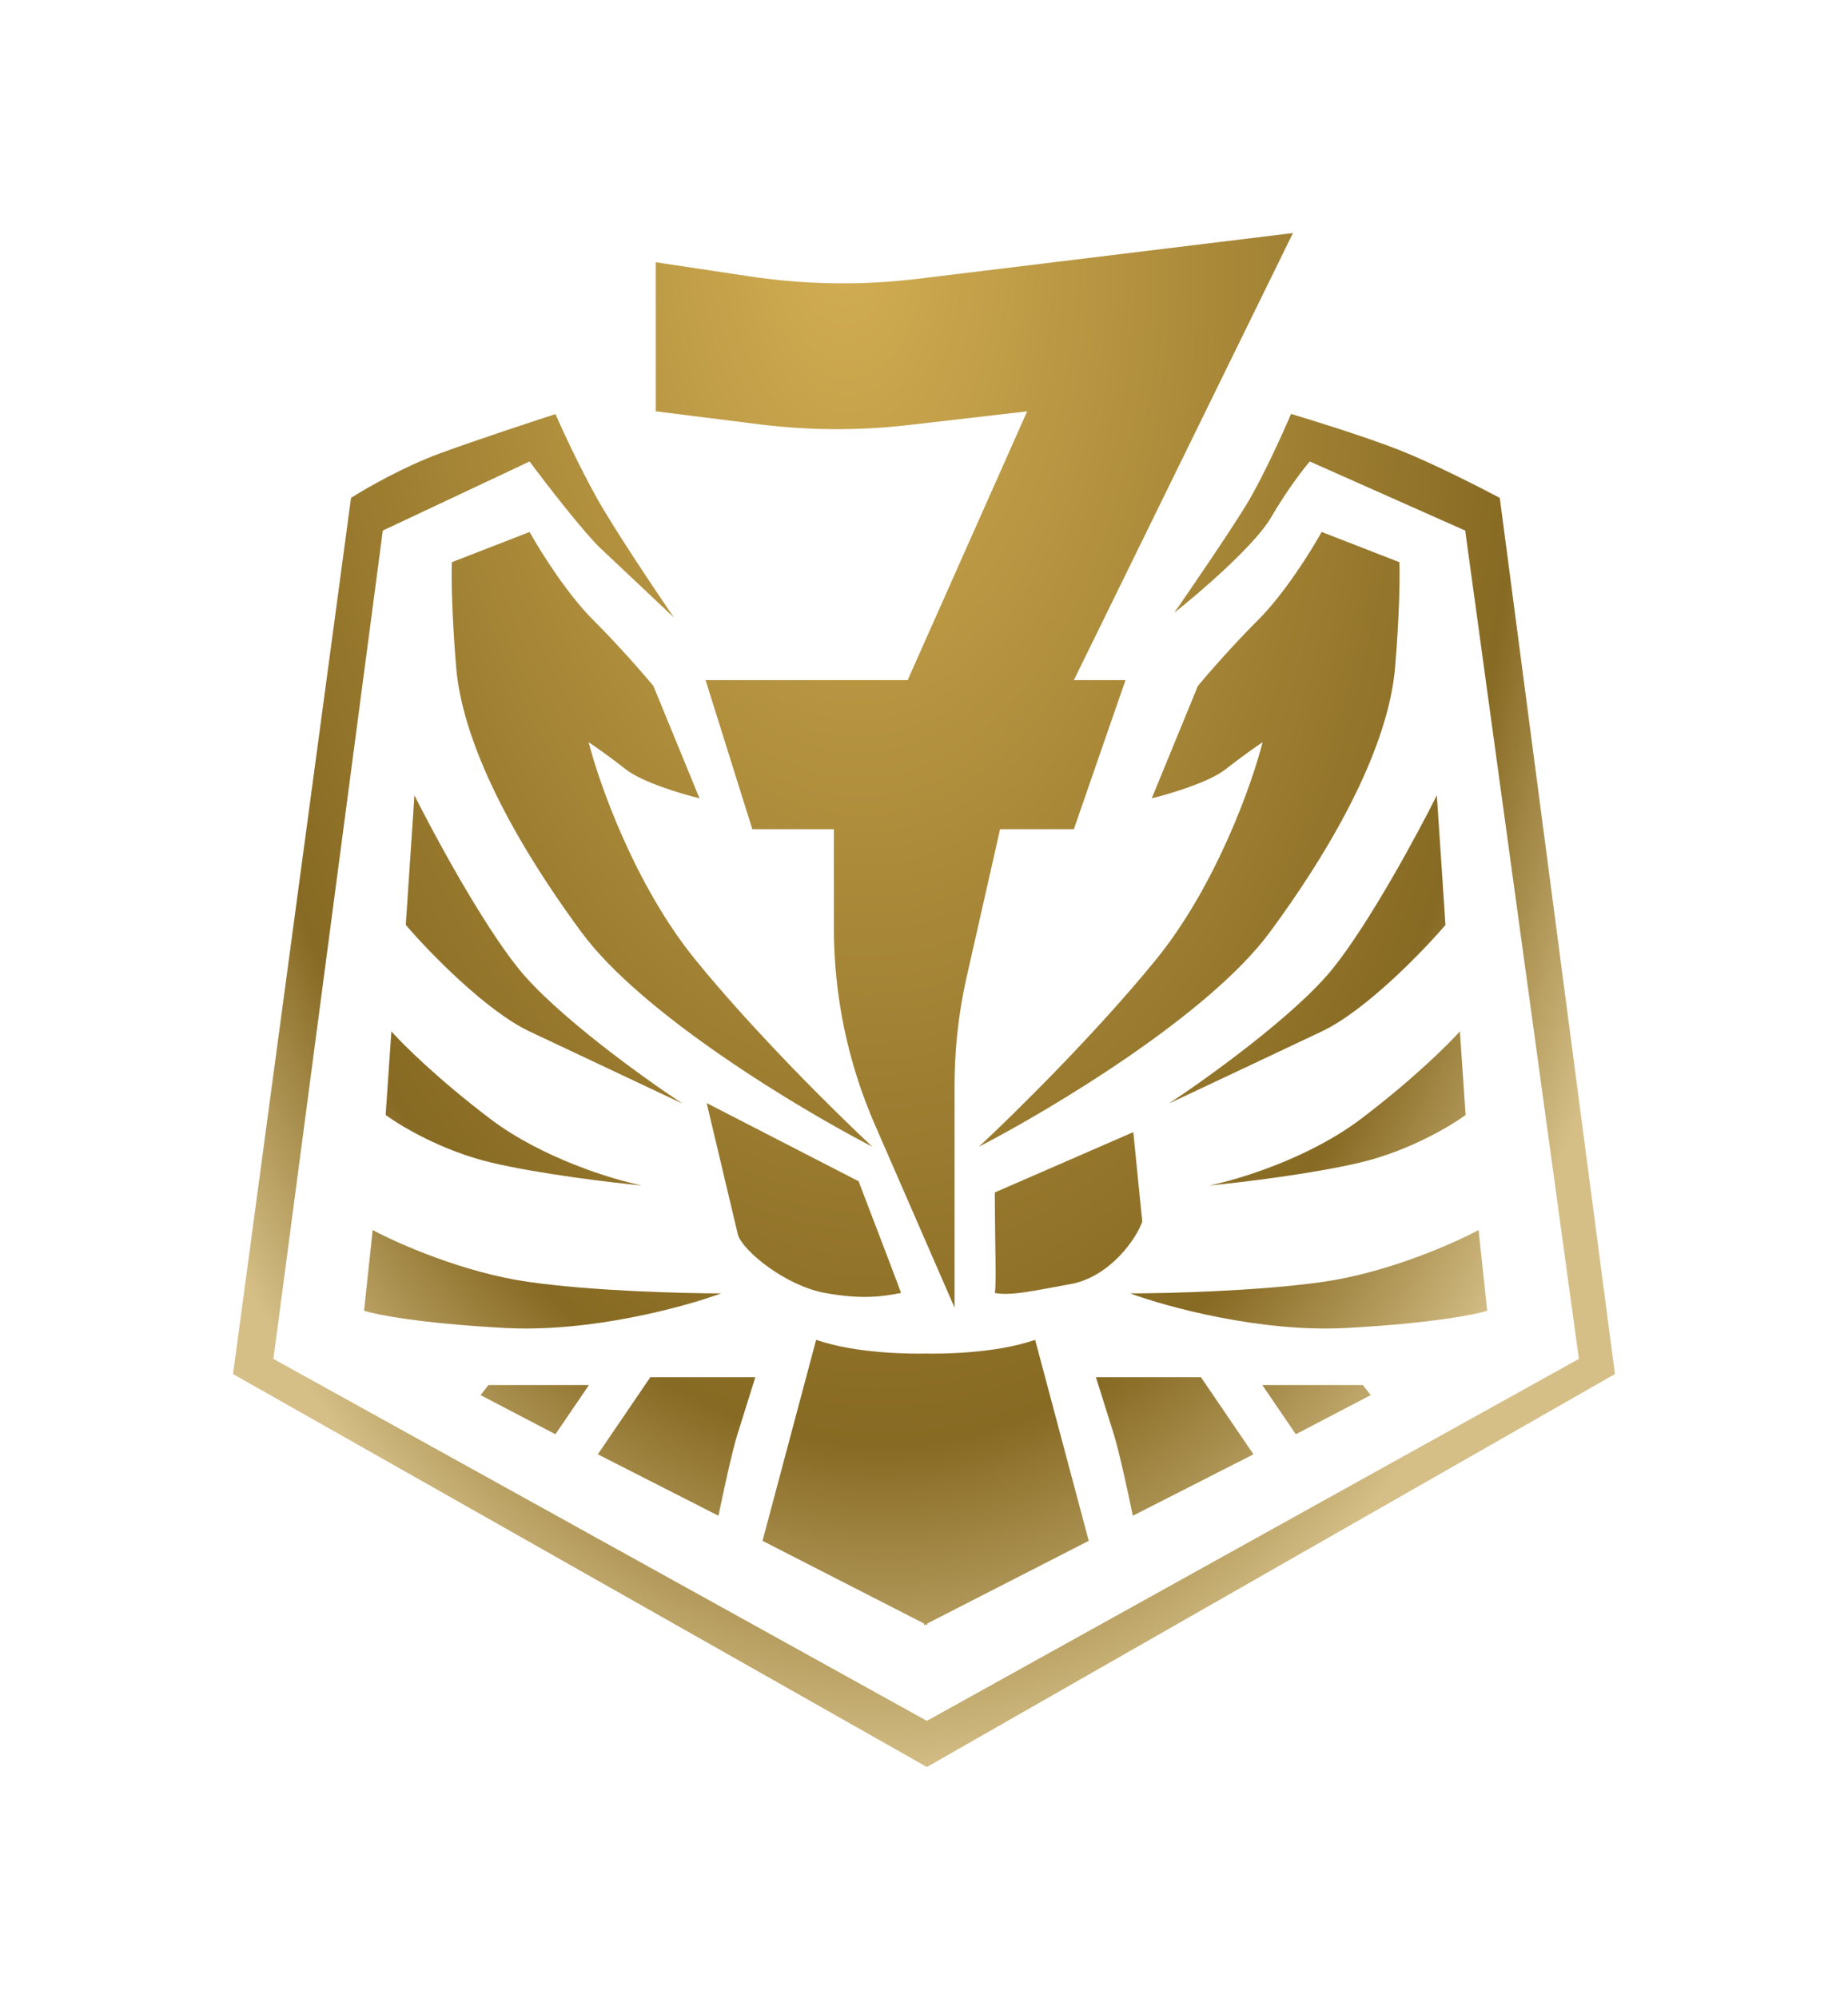 <svg xmlns="http://www.w3.org/2000/svg" width="111" height="120" viewBox="0 0 111 120" fill="none"><path d="M61.699 24.706L54.584 25.528C51.598 25.873 48.581 25.859 45.599 25.485L39.392 24.706V15.755L45.028 16.603C48.386 17.109 51.798 17.156 55.169 16.745L77.658 14L64.5 40.853H67.601L64.5 49.804H60.069L58.06 58.686C57.577 60.823 57.333 63.007 57.333 65.198V78.535L52.543 67.537C50.924 63.82 50.089 59.809 50.089 55.754V49.804H45.189L42.382 40.853H54.52L61.699 24.706Z" fill="url(#paint0_radial_36_1600)"></path><path d="M40.47 37.084C39.352 35.452 36.862 31.732 35.842 29.907C34.823 28.083 33.763 25.794 33.361 24.877C31.974 25.324 28.652 26.42 26.452 27.224C24.252 28.029 21.958 29.349 21.086 29.907L14 82.533L55.673 106.136L97 82.533L90.083 29.907C88.873 29.264 85.968 27.787 84.031 27.026C82.095 26.266 78.901 25.268 77.547 24.865C77.057 26.018 75.835 28.721 74.867 30.312C73.898 31.903 71.581 35.298 70.544 36.796C72.071 35.586 75.368 32.75 76.337 31.09C77.305 29.43 78.296 28.151 78.671 27.718L88.008 31.868L94.838 81.625L55.673 103.369L16.421 81.625L22.992 31.868L31.81 27.718C32.819 29.073 35.096 32.024 36.133 32.992C37.171 33.961 39.457 36.124 40.47 37.084Z" fill="url(#paint1_radial_36_1600)"></path><path d="M39.246 41.206L42.013 47.95C40.946 47.69 38.572 46.981 37.603 46.221C36.635 45.46 35.701 44.808 35.355 44.578C35.989 47.085 38.157 53.206 41.753 57.633C45.35 62.06 50.341 66.97 52.388 68.873C48.093 66.653 38.589 60.97 34.923 55.99C30.341 49.765 27.747 44.232 27.401 40.082C27.124 36.762 27.113 34.491 27.142 33.77L31.81 31.955C32.416 33.05 34.024 35.638 35.615 37.229C37.205 38.819 38.698 40.543 39.246 41.206Z" fill="url(#paint2_radial_36_1600)"></path><path d="M24.375 55.558L24.894 47.777C26.047 50.082 28.905 55.385 31.119 58.151C33.332 60.918 38.612 64.722 40.975 66.279C39.015 65.356 34.439 63.201 31.81 61.956C29.182 60.711 25.758 57.172 24.375 55.558Z" fill="url(#paint3_radial_36_1600)"></path><path d="M29.476 67.23C32.589 69.581 36.825 70.861 38.554 71.207C36.739 71.034 32.381 70.515 29.476 69.823C26.571 69.132 24.058 67.633 23.165 66.97L23.51 61.956C24.202 62.734 26.364 64.878 29.476 67.23Z" fill="url(#paint4_radial_36_1600)"></path><path d="M30.341 79.766C35.459 80.043 41.119 78.498 43.309 77.691C41.062 77.691 35.597 77.553 31.724 76.999C27.851 76.446 23.885 74.694 22.387 73.887L21.868 78.729C22.559 78.959 25.222 79.49 30.341 79.766Z" fill="url(#paint5_radial_36_1600)"></path><path d="M55.598 97.567L55.696 97.617L55.696 97.517L65.393 92.553L62.174 80.48C59.693 81.348 56.258 81.317 55.646 81.305L55.646 81.302C55.646 81.302 55.629 81.303 55.598 81.303C55.567 81.303 55.55 81.302 55.55 81.302V81.305C54.938 81.317 51.503 81.348 49.022 80.48L45.803 92.553L55.5 97.517L55.5 97.617L55.598 97.567Z" fill="url(#paint6_radial_36_1600)"></path><path d="M35.91 87.355L39.062 82.727H45.367C45.143 83.443 44.615 85.129 44.294 86.148C43.972 87.168 43.399 89.837 43.153 91.044L35.91 87.355Z" fill="url(#paint7_radial_36_1600)"></path><path d="M35.373 83.197L33.361 86.148L28.867 83.8L29.336 83.197H35.373Z" fill="url(#paint8_radial_36_1600)"></path><path d="M69.183 47.95L71.95 41.206C72.498 40.543 73.99 38.819 75.581 37.229C77.172 35.638 78.78 33.05 79.385 31.955L84.054 33.77C84.083 34.491 84.072 36.762 83.795 40.082C83.449 44.232 80.855 49.765 76.273 55.99C72.607 60.97 63.102 66.653 58.808 68.873C60.855 66.97 65.846 62.06 69.443 57.633C73.039 53.206 75.207 47.085 75.841 44.578C75.495 44.808 74.561 45.46 73.593 46.221C72.624 46.981 70.25 47.69 69.183 47.95Z" fill="url(#paint9_radial_36_1600)"></path><path d="M86.821 55.558L86.302 47.777C85.149 50.082 82.29 55.385 80.077 58.151C77.864 60.918 72.584 64.722 70.221 66.279C72.181 65.356 76.757 63.201 79.385 61.956C82.014 60.711 85.438 57.172 86.821 55.558Z" fill="url(#paint10_radial_36_1600)"></path><path d="M81.72 67.23C78.607 69.581 74.371 70.861 72.642 71.207C74.457 71.034 78.815 70.515 81.72 69.823C84.625 69.132 87.138 67.633 88.031 66.97L87.686 61.956C86.994 62.734 84.832 64.878 81.72 67.23Z" fill="url(#paint11_radial_36_1600)"></path><path d="M80.855 79.766C75.737 80.043 70.077 78.498 67.886 77.691C70.134 77.691 75.599 77.553 79.472 76.999C83.345 76.446 87.311 74.694 88.809 73.887L89.328 78.729C88.636 78.959 85.974 79.49 80.855 79.766Z" fill="url(#paint12_radial_36_1600)"></path><path d="M75.286 87.355L72.134 82.727H65.829C66.053 83.443 66.58 85.129 66.902 86.148C67.224 87.168 67.797 89.837 68.043 91.044L75.286 87.355Z" fill="url(#paint13_radial_36_1600)"></path><path d="M75.823 83.197L77.835 86.148L82.329 83.8L81.86 83.197H75.823Z" fill="url(#paint14_radial_36_1600)"></path><path d="M51.571 70.956C52.376 73.058 54.012 77.341 54.12 77.663L54.026 77.68C53.058 77.857 51.845 78.079 49.559 77.663C47.198 77.234 44.64 75.159 44.327 74.175L42.449 66.261L51.571 70.956Z" fill="url(#paint15_radial_36_1600)"></path><path d="M59.781 74.463C59.768 73.546 59.754 72.546 59.754 71.627L68.071 68.005L68.607 73.371C68.294 74.354 66.676 76.698 64.315 77.127C63.979 77.188 63.667 77.246 63.375 77.3C61.613 77.628 60.598 77.817 59.754 77.663C59.822 77.457 59.803 76.09 59.781 74.463Z" fill="url(#paint16_radial_36_1600)"></path><g filter="url(#filter0_f_36_1600)"><path d="M61.699 24.706L54.584 25.528C51.598 25.873 48.581 25.859 45.599 25.485L39.392 24.706V15.755L45.028 16.603C48.386 17.109 51.798 17.156 55.169 16.745L77.658 14L64.5 40.853H67.601L64.5 49.804H60.069L58.06 58.686C57.577 60.823 57.333 63.007 57.333 65.198V78.535L52.543 67.537C50.924 63.82 50.089 59.809 50.089 55.754V49.804H45.189L42.382 40.853H54.52L61.699 24.706Z" fill="url(#paint17_radial_36_1600)" fill-opacity="0.2"></path><path d="M40.47 37.084C39.352 35.452 36.862 31.732 35.842 29.907C34.823 28.083 33.763 25.794 33.361 24.877C31.974 25.324 28.652 26.42 26.452 27.224C24.252 28.029 21.958 29.349 21.086 29.907L14 82.533L55.673 106.136L97 82.533L90.083 29.907C88.873 29.264 85.968 27.787 84.031 27.026C82.095 26.266 78.901 25.268 77.547 24.865C77.057 26.018 75.835 28.721 74.867 30.312C73.898 31.903 71.581 35.298 70.544 36.796C72.071 35.586 75.368 32.75 76.337 31.09C77.305 29.43 78.296 28.151 78.671 27.718L88.008 31.868L94.838 81.625L55.673 103.369L16.421 81.625L22.992 31.868L31.81 27.718C32.819 29.073 35.096 32.024 36.133 32.992C37.171 33.961 39.457 36.124 40.47 37.084Z" fill="url(#paint18_radial_36_1600)" fill-opacity="0.2"></path><path d="M39.246 41.206L42.013 47.95C40.946 47.69 38.572 46.981 37.603 46.221C36.635 45.46 35.701 44.808 35.355 44.578C35.989 47.085 38.157 53.206 41.753 57.633C45.35 62.06 50.341 66.97 52.388 68.873C48.093 66.653 38.589 60.97 34.923 55.99C30.341 49.765 27.747 44.232 27.401 40.082C27.124 36.762 27.113 34.491 27.142 33.77L31.81 31.955C32.416 33.05 34.024 35.638 35.615 37.229C37.205 38.819 38.698 40.543 39.246 41.206Z" fill="url(#paint19_radial_36_1600)" fill-opacity="0.2"></path><path d="M24.375 55.558L24.894 47.777C26.047 50.082 28.905 55.385 31.119 58.151C33.332 60.918 38.612 64.722 40.975 66.279C39.015 65.356 34.439 63.201 31.81 61.956C29.182 60.711 25.758 57.172 24.375 55.558Z" fill="url(#paint20_radial_36_1600)" fill-opacity="0.2"></path><path d="M29.476 67.23C32.589 69.581 36.825 70.861 38.554 71.207C36.739 71.034 32.381 70.515 29.476 69.823C26.571 69.132 24.058 67.633 23.165 66.97L23.51 61.956C24.202 62.734 26.364 64.878 29.476 67.23Z" fill="url(#paint21_radial_36_1600)" fill-opacity="0.2"></path><path d="M30.341 79.766C35.459 80.043 41.119 78.498 43.309 77.691C41.062 77.691 35.597 77.553 31.724 76.999C27.851 76.446 23.885 74.694 22.387 73.887L21.868 78.729C22.559 78.959 25.222 79.49 30.341 79.766Z" fill="url(#paint22_radial_36_1600)" fill-opacity="0.2"></path><path d="M55.598 97.567L55.696 97.617L55.696 97.517L65.393 92.553L62.174 80.48C59.693 81.348 56.258 81.317 55.646 81.305L55.646 81.302C55.646 81.302 55.629 81.303 55.598 81.303C55.567 81.303 55.55 81.302 55.55 81.302V81.305C54.938 81.317 51.503 81.348 49.022 80.48L45.803 92.553L55.5 97.517L55.5 97.617L55.598 97.567Z" fill="url(#paint23_radial_36_1600)" fill-opacity="0.2"></path><path d="M35.91 87.355L39.062 82.727H45.367C45.143 83.443 44.615 85.129 44.294 86.148C43.972 87.168 43.399 89.837 43.153 91.044L35.91 87.355Z" fill="url(#paint24_radial_36_1600)" fill-opacity="0.2"></path><path d="M35.373 83.197L33.361 86.148L28.867 83.8L29.336 83.197H35.373Z" fill="url(#paint25_radial_36_1600)" fill-opacity="0.2"></path><path d="M69.183 47.95L71.95 41.206C72.498 40.543 73.99 38.819 75.581 37.229C77.172 35.638 78.78 33.05 79.385 31.955L84.054 33.77C84.083 34.491 84.072 36.762 83.795 40.082C83.449 44.232 80.855 49.765 76.273 55.99C72.607 60.97 63.102 66.653 58.808 68.873C60.855 66.97 65.846 62.06 69.443 57.633C73.039 53.206 75.207 47.085 75.841 44.578C75.495 44.808 74.561 45.46 73.593 46.221C72.624 46.981 70.25 47.69 69.183 47.95Z" fill="url(#paint26_radial_36_1600)" fill-opacity="0.2"></path><path d="M86.821 55.558L86.302 47.777C85.149 50.082 82.29 55.385 80.077 58.151C77.864 60.918 72.584 64.722 70.221 66.279C72.181 65.356 76.757 63.201 79.385 61.956C82.014 60.711 85.438 57.172 86.821 55.558Z" fill="url(#paint27_radial_36_1600)" fill-opacity="0.2"></path><path d="M81.72 67.23C78.607 69.581 74.371 70.861 72.642 71.207C74.457 71.034 78.815 70.515 81.72 69.823C84.625 69.132 87.138 67.633 88.031 66.97L87.686 61.956C86.994 62.734 84.832 64.878 81.72 67.23Z" fill="url(#paint28_radial_36_1600)" fill-opacity="0.2"></path><path d="M80.855 79.766C75.737 80.043 70.077 78.498 67.886 77.691C70.134 77.691 75.599 77.553 79.472 76.999C83.345 76.446 87.311 74.694 88.809 73.887L89.328 78.729C88.636 78.959 85.974 79.49 80.855 79.766Z" fill="url(#paint29_radial_36_1600)" fill-opacity="0.2"></path><path d="M75.286 87.355L72.134 82.727H65.829C66.053 83.443 66.58 85.129 66.902 86.148C67.224 87.168 67.797 89.837 68.043 91.044L75.286 87.355Z" fill="url(#paint30_radial_36_1600)" fill-opacity="0.2"></path><path d="M75.823 83.197L77.835 86.148L82.329 83.8L81.86 83.197H75.823Z" fill="url(#paint31_radial_36_1600)" fill-opacity="0.2"></path><path d="M51.571 70.956C52.376 73.058 54.012 77.341 54.12 77.663L54.026 77.68C53.058 77.857 51.845 78.079 49.559 77.663C47.198 77.234 44.64 75.159 44.327 74.175L42.449 66.261L51.571 70.956Z" fill="url(#paint32_radial_36_1600)" fill-opacity="0.2"></path><path d="M59.781 74.463C59.768 73.546 59.754 72.546 59.754 71.627L68.071 68.005L68.607 73.371C68.294 74.354 66.676 76.698 64.315 77.127C63.979 77.188 63.667 77.246 63.375 77.3C61.613 77.628 60.598 77.817 59.754 77.663C59.822 77.457 59.803 76.09 59.781 74.463Z" fill="url(#paint33_radial_36_1600)" fill-opacity="0.2"></path></g><defs><filter id="filter0_f_36_1600" x="0.7" y="0.7" width="109.6" height="118.736" filterUnits="userSpaceOnUse" color-interpolation-filters="sRGB"><feGaussianBlur stdDeviation="6.65"></feGaussianBlur></filter><radialGradient id="paint0_radial_36_1600" cx="0" cy="0" r="1" gradientUnits="userSpaceOnUse" gradientTransform="translate(50.565 14) rotate(86.934) scale(92.268 51.905)"><stop stop-color="#D3AE53"></stop><stop offset="0.79" stop-color="#876A23"></stop><stop offset="1" stop-color="#D5BF87"></stop></radialGradient><radialGradient id="paint1_radial_36_1600" cx="0" cy="0" r="1" gradientUnits="userSpaceOnUse" gradientTransform="translate(50.565 14) rotate(86.934) scale(92.268 51.905)"><stop stop-color="#D3AE53"></stop><stop offset="0.79" stop-color="#876A23"></stop><stop offset="1" stop-color="#D5BF87"></stop></radialGradient><radialGradient id="paint2_radial_36_1600" cx="0" cy="0" r="1" gradientUnits="userSpaceOnUse" gradientTransform="translate(50.565 14) rotate(86.934) scale(92.268 51.905)"><stop stop-color="#D3AE53"></stop><stop offset="0.79" stop-color="#876A23"></stop><stop offset="1" stop-color="#D5BF87"></stop></radialGradient><radialGradient id="paint3_radial_36_1600" cx="0" cy="0" r="1" gradientUnits="userSpaceOnUse" gradientTransform="translate(50.565 14) rotate(86.934) scale(92.268 51.905)"><stop stop-color="#D3AE53"></stop><stop offset="0.79" stop-color="#876A23"></stop><stop offset="1" stop-color="#D5BF87"></stop></radialGradient><radialGradient id="paint4_radial_36_1600" cx="0" cy="0" r="1" gradientUnits="userSpaceOnUse" gradientTransform="translate(50.565 14) rotate(86.934) scale(92.268 51.905)"><stop stop-color="#D3AE53"></stop><stop offset="0.79" stop-color="#876A23"></stop><stop offset="1" stop-color="#D5BF87"></stop></radialGradient><radialGradient id="paint5_radial_36_1600" cx="0" cy="0" r="1" gradientUnits="userSpaceOnUse" gradientTransform="translate(50.565 14) rotate(86.934) scale(92.268 51.905)"><stop stop-color="#D3AE53"></stop><stop offset="0.79" stop-color="#876A23"></stop><stop offset="1" stop-color="#D5BF87"></stop></radialGradient><radialGradient id="paint6_radial_36_1600" cx="0" cy="0" r="1" gradientUnits="userSpaceOnUse" gradientTransform="translate(50.565 14) rotate(86.934) scale(92.268 51.905)"><stop stop-color="#D3AE53"></stop><stop offset="0.79" stop-color="#876A23"></stop><stop offset="1" stop-color="#D5BF87"></stop></radialGradient><radialGradient id="paint7_radial_36_1600" cx="0" cy="0" r="1" gradientUnits="userSpaceOnUse" gradientTransform="translate(50.565 14) rotate(86.934) scale(92.268 51.905)"><stop stop-color="#D3AE53"></stop><stop offset="0.79" stop-color="#876A23"></stop><stop offset="1" stop-color="#D5BF87"></stop></radialGradient><radialGradient id="paint8_radial_36_1600" cx="0" cy="0" r="1" gradientUnits="userSpaceOnUse" gradientTransform="translate(50.565 14) rotate(86.934) scale(92.268 51.905)"><stop stop-color="#D3AE53"></stop><stop offset="0.79" stop-color="#876A23"></stop><stop offset="1" stop-color="#D5BF87"></stop></radialGradient><radialGradient id="paint9_radial_36_1600" cx="0" cy="0" r="1" gradientUnits="userSpaceOnUse" gradientTransform="translate(50.565 14) rotate(86.934) scale(92.268 51.905)"><stop stop-color="#D3AE53"></stop><stop offset="0.79" stop-color="#876A23"></stop><stop offset="1" stop-color="#D5BF87"></stop></radialGradient><radialGradient id="paint10_radial_36_1600" cx="0" cy="0" r="1" gradientUnits="userSpaceOnUse" gradientTransform="translate(50.565 14) rotate(86.934) scale(92.268 51.905)"><stop stop-color="#D3AE53"></stop><stop offset="0.79" stop-color="#876A23"></stop><stop offset="1" stop-color="#D5BF87"></stop></radialGradient><radialGradient id="paint11_radial_36_1600" cx="0" cy="0" r="1" gradientUnits="userSpaceOnUse" gradientTransform="translate(50.565 14) rotate(86.934) scale(92.268 51.905)"><stop stop-color="#D3AE53"></stop><stop offset="0.79" stop-color="#876A23"></stop><stop offset="1" stop-color="#D5BF87"></stop></radialGradient><radialGradient id="paint12_radial_36_1600" cx="0" cy="0" r="1" gradientUnits="userSpaceOnUse" gradientTransform="translate(50.565 14) rotate(86.934) scale(92.268 51.905)"><stop stop-color="#D3AE53"></stop><stop offset="0.79" stop-color="#876A23"></stop><stop offset="1" stop-color="#D5BF87"></stop></radialGradient><radialGradient id="paint13_radial_36_1600" cx="0" cy="0" r="1" gradientUnits="userSpaceOnUse" gradientTransform="translate(50.565 14) rotate(86.934) scale(92.268 51.905)"><stop stop-color="#D3AE53"></stop><stop offset="0.79" stop-color="#876A23"></stop><stop offset="1" stop-color="#D5BF87"></stop></radialGradient><radialGradient id="paint14_radial_36_1600" cx="0" cy="0" r="1" gradientUnits="userSpaceOnUse" gradientTransform="translate(50.565 14) rotate(86.934) scale(92.268 51.905)"><stop stop-color="#D3AE53"></stop><stop offset="0.79" stop-color="#876A23"></stop><stop offset="1" stop-color="#D5BF87"></stop></radialGradient><radialGradient id="paint15_radial_36_1600" cx="0" cy="0" r="1" gradientUnits="userSpaceOnUse" gradientTransform="translate(50.565 14) rotate(86.934) scale(92.268 51.905)"><stop stop-color="#D3AE53"></stop><stop offset="0.79" stop-color="#876A23"></stop><stop offset="1" stop-color="#D5BF87"></stop></radialGradient><radialGradient id="paint16_radial_36_1600" cx="0" cy="0" r="1" gradientUnits="userSpaceOnUse" gradientTransform="translate(50.565 14) rotate(86.934) scale(92.268 51.905)"><stop stop-color="#D3AE53"></stop><stop offset="0.79" stop-color="#876A23"></stop><stop offset="1" stop-color="#D5BF87"></stop></radialGradient><radialGradient id="paint17_radial_36_1600" cx="0" cy="0" r="1" gradientUnits="userSpaceOnUse" gradientTransform="translate(50.565 14) rotate(86.934) scale(92.268 51.905)"><stop stop-color="#D3AE53"></stop><stop offset="0.79" stop-color="#876A23"></stop><stop offset="1" stop-color="#D5BF87"></stop></radialGradient><radialGradient id="paint18_radial_36_1600" cx="0" cy="0" r="1" gradientUnits="userSpaceOnUse" gradientTransform="translate(50.565 14) rotate(86.934) scale(92.268 51.905)"><stop stop-color="#D3AE53"></stop><stop offset="0.79" stop-color="#876A23"></stop><stop offset="1" stop-color="#D5BF87"></stop></radialGradient><radialGradient id="paint19_radial_36_1600" cx="0" cy="0" r="1" gradientUnits="userSpaceOnUse" gradientTransform="translate(50.565 14) rotate(86.934) scale(92.268 51.905)"><stop stop-color="#D3AE53"></stop><stop offset="0.79" stop-color="#876A23"></stop><stop offset="1" stop-color="#D5BF87"></stop></radialGradient><radialGradient id="paint20_radial_36_1600" cx="0" cy="0" r="1" gradientUnits="userSpaceOnUse" gradientTransform="translate(50.565 14) rotate(86.934) scale(92.268 51.905)"><stop stop-color="#D3AE53"></stop><stop offset="0.79" stop-color="#876A23"></stop><stop offset="1" stop-color="#D5BF87"></stop></radialGradient><radialGradient id="paint21_radial_36_1600" cx="0" cy="0" r="1" gradientUnits="userSpaceOnUse" gradientTransform="translate(50.565 14) rotate(86.934) scale(92.268 51.905)"><stop stop-color="#D3AE53"></stop><stop offset="0.79" stop-color="#876A23"></stop><stop offset="1" stop-color="#D5BF87"></stop></radialGradient><radialGradient id="paint22_radial_36_1600" cx="0" cy="0" r="1" gradientUnits="userSpaceOnUse" gradientTransform="translate(50.565 14) rotate(86.934) scale(92.268 51.905)"><stop stop-color="#D3AE53"></stop><stop offset="0.79" stop-color="#876A23"></stop><stop offset="1" stop-color="#D5BF87"></stop></radialGradient><radialGradient id="paint23_radial_36_1600" cx="0" cy="0" r="1" gradientUnits="userSpaceOnUse" gradientTransform="translate(50.565 14) rotate(86.934) scale(92.268 51.905)"><stop stop-color="#D3AE53"></stop><stop offset="0.79" stop-color="#876A23"></stop><stop offset="1" stop-color="#D5BF87"></stop></radialGradient><radialGradient id="paint24_radial_36_1600" cx="0" cy="0" r="1" gradientUnits="userSpaceOnUse" gradientTransform="translate(50.565 14) rotate(86.934) scale(92.268 51.905)"><stop stop-color="#D3AE53"></stop><stop offset="0.79" stop-color="#876A23"></stop><stop offset="1" stop-color="#D5BF87"></stop></radialGradient><radialGradient id="paint25_radial_36_1600" cx="0" cy="0" r="1" gradientUnits="userSpaceOnUse" gradientTransform="translate(50.565 14) rotate(86.934) scale(92.268 51.905)"><stop stop-color="#D3AE53"></stop><stop offset="0.79" stop-color="#876A23"></stop><stop offset="1" stop-color="#D5BF87"></stop></radialGradient><radialGradient id="paint26_radial_36_1600" cx="0" cy="0" r="1" gradientUnits="userSpaceOnUse" gradientTransform="translate(50.565 14) rotate(86.934) scale(92.268 51.905)"><stop stop-color="#D3AE53"></stop><stop offset="0.79" stop-color="#876A23"></stop><stop offset="1" stop-color="#D5BF87"></stop></radialGradient><radialGradient id="paint27_radial_36_1600" cx="0" cy="0" r="1" gradientUnits="userSpaceOnUse" gradientTransform="translate(50.565 14) rotate(86.934) scale(92.268 51.905)"><stop stop-color="#D3AE53"></stop><stop offset="0.79" stop-color="#876A23"></stop><stop offset="1" stop-color="#D5BF87"></stop></radialGradient><radialGradient id="paint28_radial_36_1600" cx="0" cy="0" r="1" gradientUnits="userSpaceOnUse" gradientTransform="translate(50.565 14) rotate(86.934) scale(92.268 51.905)"><stop stop-color="#D3AE53"></stop><stop offset="0.79" stop-color="#876A23"></stop><stop offset="1" stop-color="#D5BF87"></stop></radialGradient><radialGradient id="paint29_radial_36_1600" cx="0" cy="0" r="1" gradientUnits="userSpaceOnUse" gradientTransform="translate(50.565 14) rotate(86.934) scale(92.268 51.905)"><stop stop-color="#D3AE53"></stop><stop offset="0.79" stop-color="#876A23"></stop><stop offset="1" stop-color="#D5BF87"></stop></radialGradient><radialGradient id="paint30_radial_36_1600" cx="0" cy="0" r="1" gradientUnits="userSpaceOnUse" gradientTransform="translate(50.565 14) rotate(86.934) scale(92.268 51.905)"><stop stop-color="#D3AE53"></stop><stop offset="0.79" stop-color="#876A23"></stop><stop offset="1" stop-color="#D5BF87"></stop></radialGradient><radialGradient id="paint31_radial_36_1600" cx="0" cy="0" r="1" gradientUnits="userSpaceOnUse" gradientTransform="translate(50.565 14) rotate(86.934) scale(92.268 51.905)"><stop stop-color="#D3AE53"></stop><stop offset="0.79" stop-color="#876A23"></stop><stop offset="1" stop-color="#D5BF87"></stop></radialGradient><radialGradient id="paint32_radial_36_1600" cx="0" cy="0" r="1" gradientUnits="userSpaceOnUse" gradientTransform="translate(50.565 14) rotate(86.934) scale(92.268 51.905)"><stop stop-color="#D3AE53"></stop><stop offset="0.79" stop-color="#876A23"></stop><stop offset="1" stop-color="#D5BF87"></stop></radialGradient><radialGradient id="paint33_radial_36_1600" cx="0" cy="0" r="1" gradientUnits="userSpaceOnUse" gradientTransform="translate(50.565 14) rotate(86.934) scale(92.268 51.905)"><stop stop-color="#D3AE53"></stop><stop offset="0.79" stop-color="#876A23"></stop><stop offset="1" stop-color="#D5BF87"></stop></radialGradient></defs></svg>